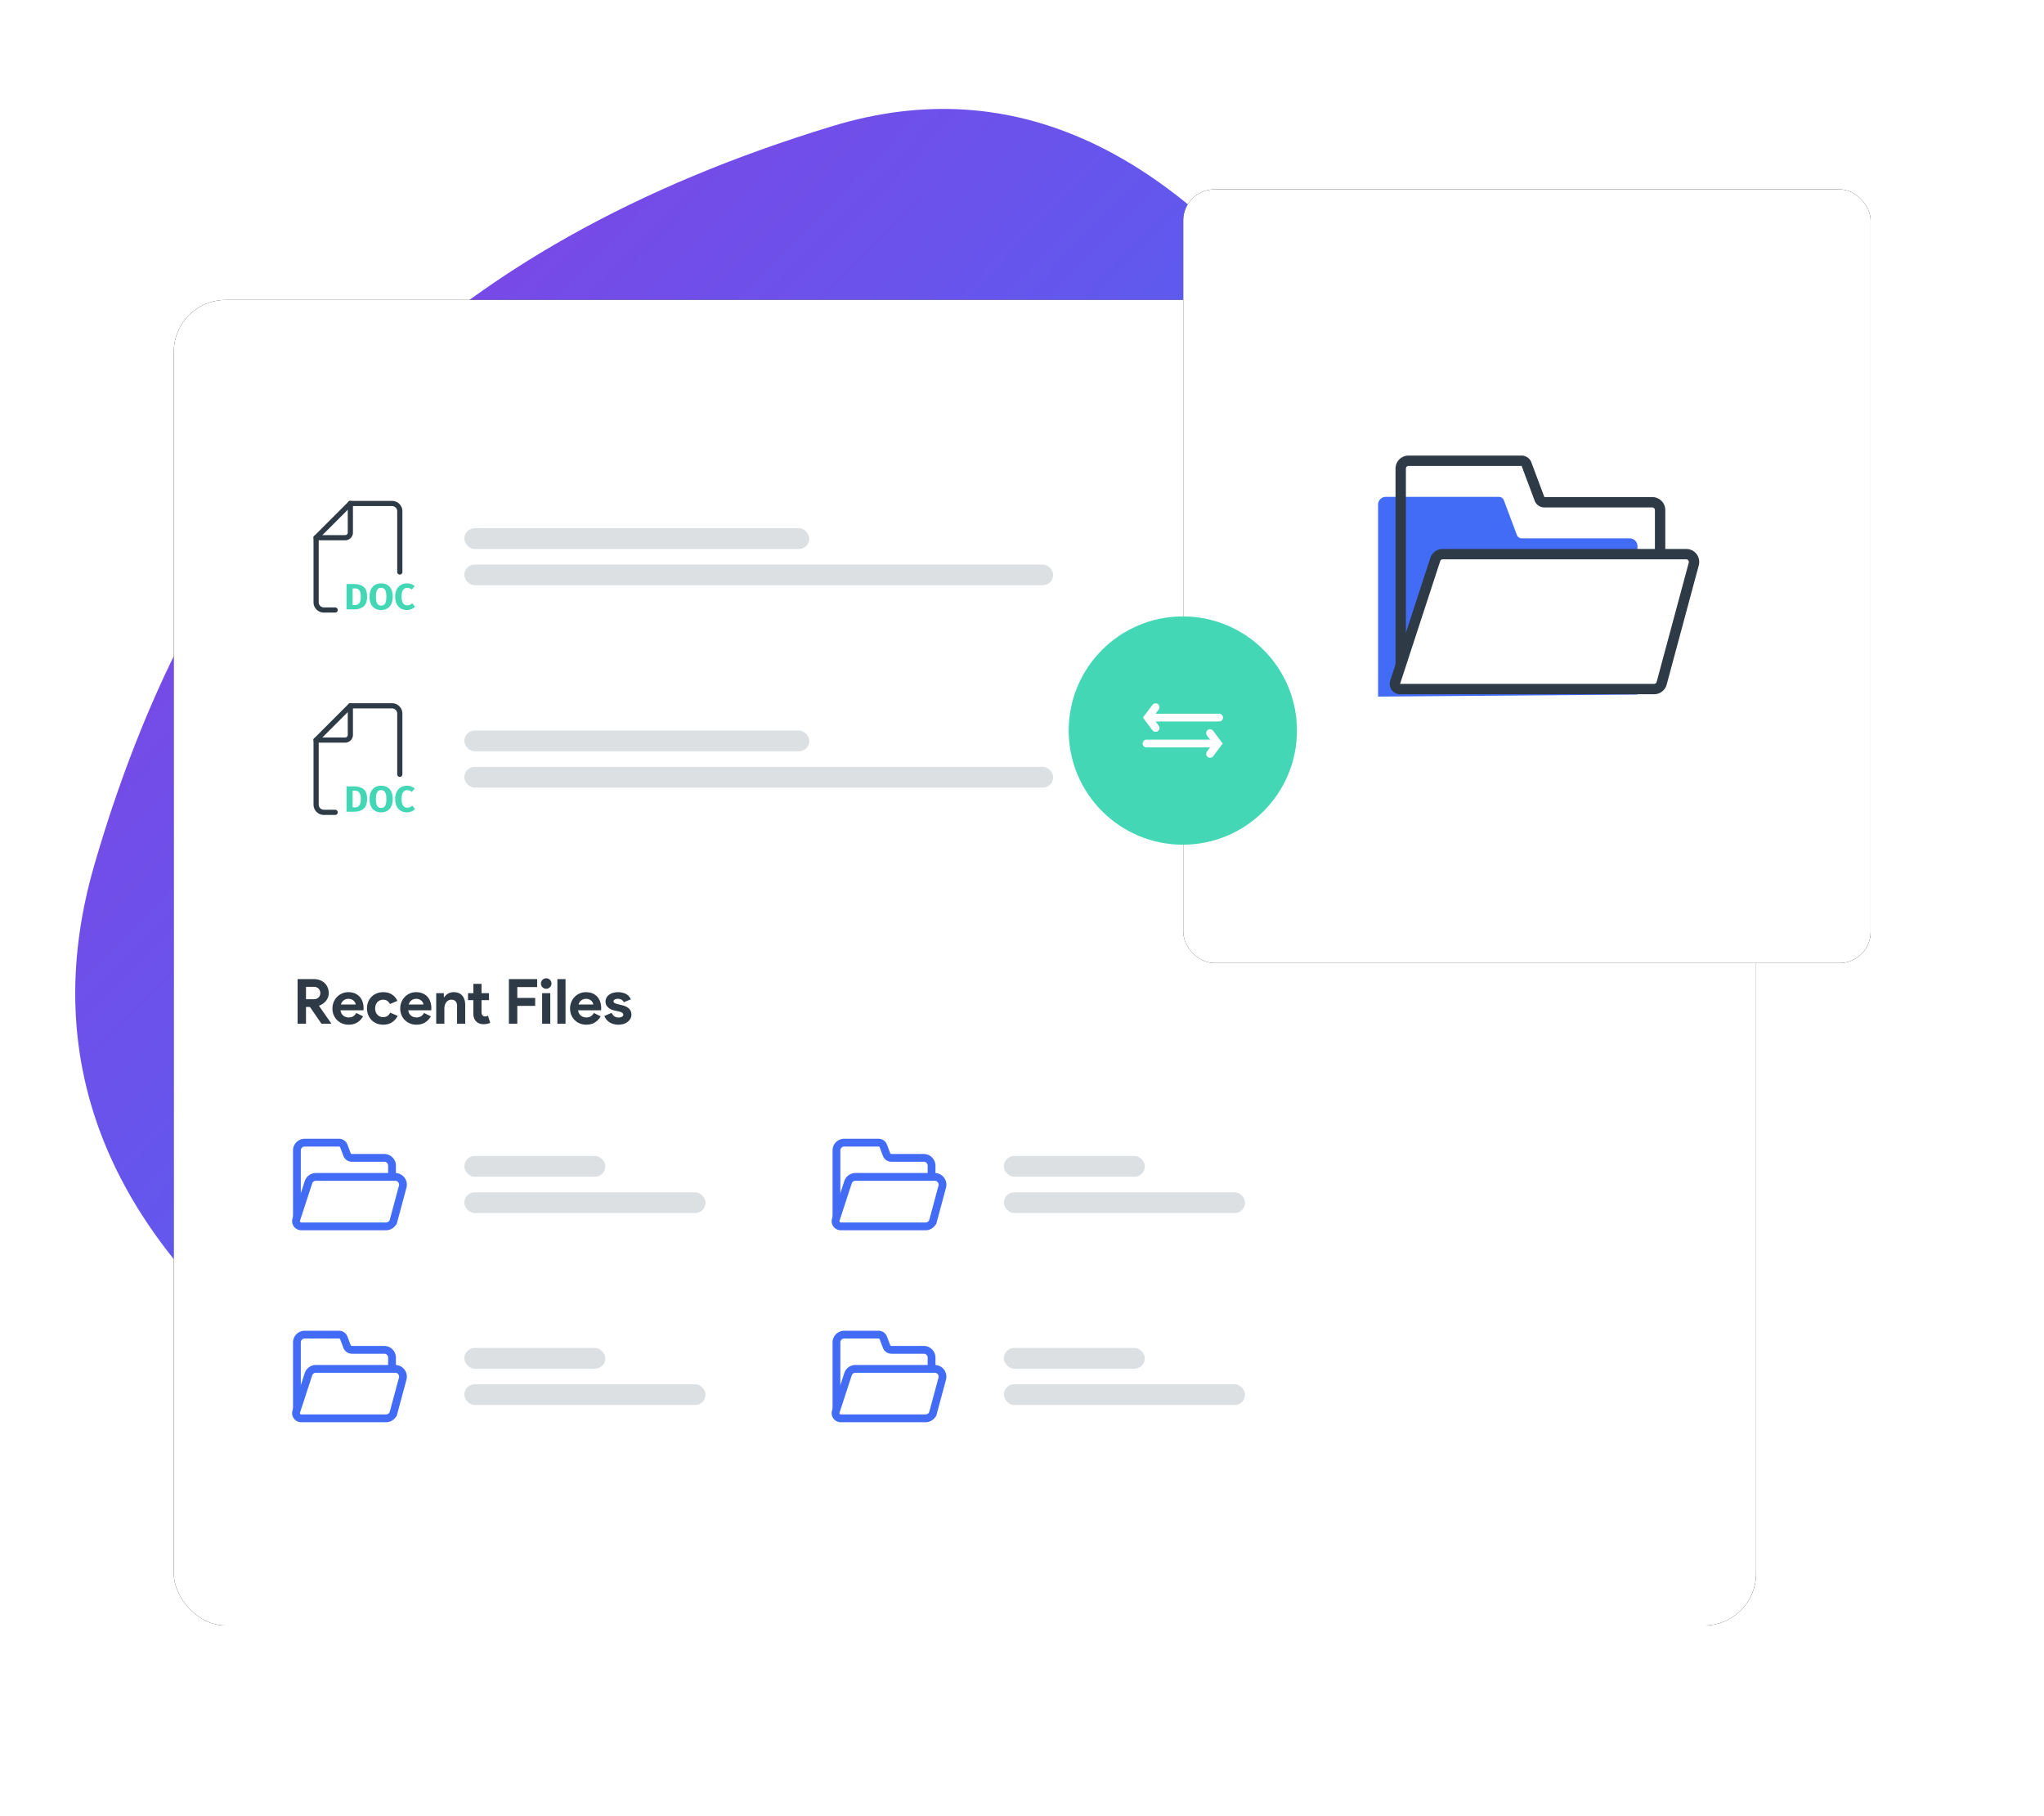 <?xml version="1.0" encoding="UTF-8"?>
<svg xmlns="http://www.w3.org/2000/svg" xmlns:xlink="http://www.w3.org/1999/xlink" width="788" height="700">
  <defs>
    <filter x="-4.9%" y="-5.9%" width="109.8%" height="111.7%" id="b">
      <feOffset in="SourceAlpha" result="shadowOffsetOuter1"></feOffset>
      <feGaussianBlur stdDeviation="10" in="shadowOffsetOuter1" result="shadowBlurOuter1"></feGaussianBlur>
      <feColorMatrix values="0 0 0 0 0.298 0 0 0 0 0.298 0 0 0 0 0.298 0 0 0 0.081 0" in="shadowBlurOuter1"></feColorMatrix>
    </filter>
    <filter x="-11.3%" y="-10.1%" width="122.6%" height="120.1%" id="d">
      <feOffset in="SourceAlpha" result="shadowOffsetOuter1"></feOffset>
      <feGaussianBlur stdDeviation="10" in="shadowOffsetOuter1" result="shadowBlurOuter1"></feGaussianBlur>
      <feColorMatrix values="0 0 0 0 0 0 0 0 0 0 0 0 0 0 0 0 0 0 0.165 0" in="shadowBlurOuter1"></feColorMatrix>
    </filter>
    <rect id="c" x="0" y="0" width="610" height="511" rx="20"></rect>
    <rect id="e" x="0" y="0" width="265" height="298.247" rx="12"></rect>
    <linearGradient x1="66.252%" y1="-4.086%" x2="-12.788%" y2="80.599%" id="a">
      <stop stop-color="#2D7AFD" offset="0%"></stop>
      <stop stop-color="#8E3BE0" offset="100%"></stop>
    </linearGradient>
  </defs>
  <g fill="none" fill-rule="evenodd">
    <path d="M580.183 296.295C545.575 449.67 453.16 626.71 295.236 580.978 144.086 537.207 56.06 446.723 10.289 296.295-33.198 153.382 146.887 64.083 295.236 11.612c184.242-65.169 329.578 86.892 284.947 284.683" fill="url(#a)" transform="rotate(90 289.503 327.808)"></path>
    <g transform="translate(67 115.624)">
      <use fill="#000" filter="url(#b)" xlink:href="#c"></use>
      <use fill="#FFF" xlink:href="#c"></use>
    </g>
    <path d="M113 434.624h44v44h-44z"></path>
    <g stroke="#426CF5" stroke-linecap="round" stroke-width="3">
      <path d="M114.467 469.824V443.49a3 3 0 0 1 3-3h13.214a2 2 0 0 1 1.872 1.298l1.227 3.271a2 2 0 0 0 1.873 1.298h12.48a3 3 0 0 1 3 3v4.333h0"></path>
      <path d="M121.775 453.69h30.577a3 3 0 0 1 2.897 3.78l-3.518 13.067a3 3 0 0 1-2.897 2.22h-32.71a2 2 0 0 1-1.9-2.622l4.7-14.377a3 3 0 0 1 2.851-2.068z" fill="#FFF"></path>
    </g>
    <g transform="translate(179 445.624)" fill="#9FA8B0" opacity=".353">
      <rect width="54.369" height="8" rx="4"></rect>
      <rect y="14" width="93" height="8" rx="4"></rect>
    </g>
    <g transform="translate(179 203.624)" fill="#9FA8B0" opacity=".353">
      <rect width="133" height="8" rx="4"></rect>
      <rect y="14" width="227" height="8" rx="4"></rect>
    </g>
    <g transform="translate(179 281.624)" fill="#9FA8B0" opacity=".353">
      <rect width="133" height="8" rx="4"></rect>
      <rect y="14" width="227" height="8" rx="4"></rect>
    </g>
    <path d="M113 508.624h44v44h-44z"></path>
    <g stroke="#426CF5" stroke-linecap="round" stroke-width="3">
      <path d="M114.467 543.824V517.49a3 3 0 0 1 3-3h13.214a2 2 0 0 1 1.872 1.298l1.227 3.271a2 2 0 0 0 1.873 1.298h12.48a3 3 0 0 1 3 3v4.333h0"></path>
      <path d="M121.775 527.69h30.577a3 3 0 0 1 2.897 3.78l-3.518 13.067a3 3 0 0 1-2.897 2.22h-32.71a2 2 0 0 1-1.9-2.622l4.7-14.377a3 3 0 0 1 2.851-2.068z" fill="#FFF"></path>
    </g>
    <g transform="translate(179 519.624)" fill="#9FA8B0" opacity=".353">
      <rect width="54.369" height="8" rx="4"></rect>
      <rect y="14" width="93" height="8" rx="4"></rect>
    </g>
    <path d="M321 434.624h44v44h-44z"></path>
    <g stroke="#426CF5" stroke-linecap="round" stroke-width="3">
      <path d="M322.467 469.824V443.49a3 3 0 0 1 3-3h13.214a2 2 0 0 1 1.872 1.298l1.227 3.271a2 2 0 0 0 1.873 1.298h12.48a3 3 0 0 1 3 3v4.333h0"></path>
      <path d="M329.775 453.69h30.577a3 3 0 0 1 2.897 3.78l-3.518 13.067a3 3 0 0 1-2.897 2.22h-32.71a2 2 0 0 1-1.9-2.622l4.7-14.377a3 3 0 0 1 2.851-2.068z" fill="#FFF"></path>
    </g>
    <g transform="translate(387 445.624)" fill="#9FA8B0" opacity=".353">
      <rect width="54.369" height="8" rx="4"></rect>
      <rect y="14" width="93" height="8" rx="4"></rect>
    </g>
    <g>
      <path d="M321 508.624h44v44h-44z"></path>
      <g stroke="#426CF5" stroke-linecap="round" stroke-width="3">
        <path d="M322.467 543.824V517.49a3 3 0 0 1 3-3h13.214a2 2 0 0 1 1.872 1.298l1.227 3.271a2 2 0 0 0 1.873 1.298h12.48a3 3 0 0 1 3 3v4.333h0"></path>
        <path d="M329.775 527.69h30.577a3 3 0 0 1 2.897 3.78l-3.518 13.067a3 3 0 0 1-2.897 2.22h-32.71a2 2 0 0 1-1.9-2.622l4.7-14.377a3 3 0 0 1 2.851-2.068z" fill="#FFF"></path>
      </g>
      <g transform="translate(387 519.624)" fill="#9FA8B0" opacity=".353">
        <rect width="54.369" height="8" rx="4"></rect>
        <rect y="14" width="93" height="8" rx="4"></rect>
      </g>
    </g>
    <path d="M117.968 394.624v-6.456h1.512l4.44 6.456h3.72v-.192l-4.608-6.6.024-.168c.496-.176.968-.42 1.416-.732a5.83 5.83 0 0 0 1.176-1.08c.336-.408.6-.864.792-1.368a4.512 4.512 0 0 0 .288-1.62c0-.784-.136-1.508-.408-2.172a4.909 4.909 0 0 0-1.164-1.716 5.43 5.43 0 0 0-1.812-1.128c-.704-.272-1.488-.408-2.352-.408h-6.264v17.184h3.24zm3-9.432h-3v-4.776h3.048c.4 0 .756.068 1.068.204.312.136.572.316.78.54.208.224.364.48.468.768.104.288.156.584.156.888 0 .688-.236 1.256-.708 1.704-.472.448-1.076.672-1.812.672zm13.437 9.816c1.328 0 2.452-.296 3.372-.888a6.589 6.589 0 0 0 2.196-2.328l-2.616-1.296a3.59 3.59 0 0 1-1.116 1.236c-.472.328-1.068.492-1.788.492-.368 0-.728-.052-1.08-.156a2.892 2.892 0 0 1-.972-.504 2.998 2.998 0 0 1-.744-.864c-.2-.344-.332-.756-.396-1.236h8.856c0-.096.008-.184.024-.264 0-.08.008-.168.024-.264v-.288a7.55 7.55 0 0 0-.384-2.448 5.577 5.577 0 0 0-1.128-1.956 5.14 5.14 0 0 0-1.848-1.296c-.736-.312-1.576-.468-2.52-.468-.896 0-1.716.168-2.46.504a6.15 6.15 0 0 0-1.932 1.356 6.15 6.15 0 0 0-1.272 1.992 6.434 6.434 0 0 0-.456 2.412c0 .912.156 1.748.468 2.508.312.76.748 1.42 1.308 1.98s1.22.996 1.98 1.308c.76.312 1.588.468 2.484.468zm2.712-7.776h-5.688c.208-.688.568-1.224 1.08-1.608a2.88 2.88 0 0 1 1.776-.576c.48 0 .892.072 1.236.216.344.144.632.328.864.552.232.224.408.464.528.72.12.256.188.488.204.696zm10.605 7.776c1.376 0 2.524-.316 3.444-.948a6.564 6.564 0 0 0 2.148-2.436l-2.88-1.248c-.272.56-.636.988-1.092 1.284-.456.296-1.012.444-1.668.444-.416 0-.808-.08-1.176-.24a3.026 3.026 0 0 1-.972-.672c-.28-.288-.5-.64-.66-1.056a3.85 3.85 0 0 1-.24-1.392c0-.512.08-.976.24-1.392.16-.416.38-.768.66-1.056.28-.288.604-.512.972-.672.368-.16.76-.24 1.176-.24.64 0 1.172.14 1.596.42.424.28.772.692 1.044 1.236l2.88-1.2a5.543 5.543 0 0 0-2.04-2.424c-.928-.624-2.072-.936-3.432-.936-.912 0-1.748.156-2.508.468a5.937 5.937 0 0 0-1.968 1.296 5.908 5.908 0 0 0-1.296 1.98c-.312.768-.468 1.608-.468 2.52 0 .912.156 1.748.468 2.508.312.76.744 1.42 1.296 1.98s1.208.996 1.968 1.308c.76.312 1.596.468 2.508.468zm12.813 0c1.328 0 2.452-.296 3.372-.888a6.589 6.589 0 0 0 2.196-2.328l-2.616-1.296a3.59 3.59 0 0 1-1.116 1.236c-.472.328-1.068.492-1.788.492-.368 0-.728-.052-1.08-.156a2.892 2.892 0 0 1-.972-.504 2.998 2.998 0 0 1-.744-.864c-.2-.344-.332-.756-.396-1.236h8.856c0-.096.008-.184.024-.264 0-.08.008-.168.024-.264v-.288a7.55 7.55 0 0 0-.384-2.448 5.577 5.577 0 0 0-1.128-1.956 5.14 5.14 0 0 0-1.848-1.296c-.736-.312-1.576-.468-2.52-.468-.896 0-1.716.168-2.46.504a6.15 6.15 0 0 0-1.932 1.356 6.15 6.15 0 0 0-1.272 1.992 6.434 6.434 0 0 0-.456 2.412c0 .912.156 1.748.468 2.508.312.76.748 1.42 1.308 1.98s1.22.996 1.98 1.308c.76.312 1.588.468 2.484.468zm2.712-7.776h-5.688c.208-.688.568-1.224 1.08-1.608a2.88 2.88 0 0 1 1.776-.576c.48 0 .892.072 1.236.216.344.144.632.328.864.552.232.224.408.464.528.72.12.256.188.488.204.696zm8.062 7.392v-5.76c0-.48.06-.932.18-1.356.12-.424.296-.792.528-1.104.232-.312.512-.56.84-.744a2.29 2.29 0 0 1 1.14-.276c.72 0 1.268.204 1.644.612.376.408.564 1.036.564 1.884v6.744h3.144v-7.128c0-.752-.092-1.436-.276-2.052a4.504 4.504 0 0 0-.816-1.584 3.56 3.56 0 0 0-1.38-1.02c-.56-.24-1.208-.36-1.944-.36-.8 0-1.512.172-2.136.516a3.985 3.985 0 0 0-1.488 1.404h-.192v-1.536h-2.952v11.76h3.144zm15.093.192c.512 0 .98-.044 1.404-.132.424-.088.82-.22 1.188-.396l-.888-2.76a2.026 2.026 0 0 1-.456.228 2.02 2.02 0 0 1-.648.084c-.416 0-.736-.128-.96-.384a1.217 1.217 0 0 1-.324-.588 3.218 3.218 0 0 1-.084-.756v-4.56h2.88v-2.688h-2.88v-3.6h-3.144v3.6h-2.064v2.688h2.064v5.16c0 1.328.376 2.352 1.128 3.072a3.4 3.4 0 0 0 1.188.756 4.365 4.365 0 0 0 1.596.276zm13.026-.192v-6.864h6.888v-3.072h-6.888v-4.176h7.656v-3.072h-10.896v17.184h3.24zm11.133-13.464c.56 0 1.04-.196 1.44-.588.4-.392.6-.868.6-1.428 0-.56-.2-1.036-.6-1.428-.4-.392-.88-.588-1.44-.588-.272 0-.532.052-.78.156a2 2 0 0 0-1.08 1.068 1.97 1.97 0 0 0-.156.792 1.97 1.97 0 0 0 .588 1.428 2 2 0 0 0 .648.432c.248.104.508.156.78.156zm1.584 13.464v-11.76h-3.144v11.76h3.144zm5.877 0V377.44h-3.144v17.184h3.144zm7.99.384c1.327 0 2.451-.296 3.371-.888a6.589 6.589 0 0 0 2.196-2.328l-2.616-1.296a3.59 3.59 0 0 1-1.116 1.236c-.472.328-1.068.492-1.788.492-.368 0-.728-.052-1.08-.156a2.892 2.892 0 0 1-.972-.504 2.998 2.998 0 0 1-.744-.864c-.2-.344-.332-.756-.396-1.236h8.856c0-.096.008-.184.024-.264 0-.08.008-.168.024-.264v-.288a7.55 7.55 0 0 0-.384-2.448 5.577 5.577 0 0 0-1.128-1.956 5.14 5.14 0 0 0-1.848-1.296c-.736-.312-1.576-.468-2.52-.468-.896 0-1.716.168-2.46.504a6.15 6.15 0 0 0-1.932 1.356 6.15 6.15 0 0 0-1.272 1.992 6.434 6.434 0 0 0-.456 2.412c0 .912.156 1.748.468 2.508.312.76.748 1.42 1.308 1.98s1.22.996 1.98 1.308c.76.312 1.588.468 2.484.468zm2.711-7.776h-5.688c.208-.688.568-1.224 1.08-1.608a2.88 2.88 0 0 1 1.776-.576c.48 0 .892.072 1.236.216.344.144.632.328.864.552.232.224.408.464.528.72.12.256.188.488.204.696zm9.694 7.776c.752 0 1.436-.104 2.052-.312a4.999 4.999 0 0 0 1.584-.852c.44-.36.78-.772 1.02-1.236.24-.464.36-.952.36-1.464 0-.864-.292-1.612-.876-2.244-.584-.632-1.476-1.092-2.676-1.38l-1.8-.432c-.48-.128-.86-.272-1.14-.432-.28-.16-.42-.376-.42-.648 0-.288.168-.524.504-.708.336-.184.728-.276 1.176-.276.432 0 .864.104 1.296.312.432.208.76.544.984 1.008l2.712-1.104c-.416-.96-1.064-1.66-1.944-2.1-.88-.44-1.88-.66-3-.66-.672 0-1.3.084-1.884.252a4.884 4.884 0 0 0-1.524.72 3.466 3.466 0 0 0-1.02 1.14c-.248.448-.372.96-.372 1.536 0 .512.104.96.312 1.344.208.384.472.712.792.984.32.272.676.496 1.068.672.392.176.772.304 1.14.384l1.656.36c.688.16 1.172.34 1.452.54s.42.46.42.78c0 .288-.168.536-.504.744-.336.208-.792.312-1.368.312a2.74 2.74 0 0 1-1.524-.444c-.456-.296-.82-.748-1.092-1.356l-2.808 1.2c.16.416.392.828.696 1.236.304.408.676.768 1.116 1.08.44.312.96.564 1.56.756.6.192 1.284.288 2.052.288z" fill="#2E3B47" fill-rule="nonzero"></path>
    <g>
      <path d="M116 192.624h44v44h-44z"></path>
      <path d="M154.133 220.49v-23.4a3 3 0 0 0-3-3h-16.066 0l-13.2 13.2v24.867a3 3 0 0 0 3 3h4.333" stroke="#2E3B47" stroke-width="2" stroke-linecap="round"></path>
      <path d="M121.867 207.29h11.2a2 2 0 0 0 2-2v-11.2h0" stroke="#2E3B47" stroke-width="2" stroke-linecap="round"></path>
      <path d="M136.363 225.13c1.556 0 2.804.346 3.744 1.038.94.692 1.41 1.96 1.41 3.806 0 1.817-.458 3.095-1.374 3.834-.917.74-2.105 1.109-3.565 1.109H133.6v-9.787h2.763zm-.415 1.68v6.426h.773c.773 0 1.36-.237 1.761-.713.4-.475.601-1.325.601-2.549 0-.838-.1-1.487-.3-1.949-.2-.461-.473-.779-.816-.953-.344-.174-.769-.261-1.275-.261h-.744zm10.98-1.92c1.413 0 2.513.447 3.3 1.342.788.894 1.182 2.156 1.182 3.785 0 1.063-.179 1.981-.537 2.753-.358.772-.873 1.363-1.546 1.773-.673.41-1.472.614-2.398.614-.926 0-1.723-.202-2.391-.607-.668-.405-1.181-.991-1.54-1.758-.357-.768-.536-1.693-.536-2.775 0-1.055.179-1.968.537-2.74.358-.772.87-1.363 1.539-1.772.668-.41 1.465-.615 2.39-.615zm0 1.695c-.677 0-1.18.27-1.51.812-.329.541-.493 1.414-.493 2.62 0 1.205.167 2.08.5 2.626.335.546.836.82 1.504.82.687 0 1.195-.271 1.525-.813.329-.541.494-1.419.494-2.633 0-1.215-.168-2.09-.502-2.627-.334-.537-.84-.805-1.517-.805zm9.937-1.695c.62 0 1.171.09 1.653.269.482.178.938.447 1.367.805l-1.116 1.313a3.675 3.675 0 0 0-.874-.508 2.474 2.474 0 0 0-.916-.17c-.668 0-1.195.278-1.582.833-.386.556-.58 1.412-.58 2.57 0 1.14.194 1.985.58 2.535.387.551.924.826 1.61.826.364 0 .693-.068.989-.204.296-.137.615-.332.959-.586L160 233.9a4.511 4.511 0 0 1-1.353.904 4.271 4.271 0 0 1-1.754.353c-.916 0-1.713-.198-2.39-.593-.678-.396-1.206-.982-1.583-1.758-.377-.777-.565-1.711-.565-2.804 0-1.063.193-1.981.58-2.753.386-.772.92-1.358 1.603-1.759.683-.4 1.458-.6 2.327-.6z" fill="#44D7B6"></path>
    </g>
    <g>
      <path d="M116 270.624h44v44h-44z"></path>
      <path d="M154.133 298.49v-23.4a3 3 0 0 0-3-3h-16.066 0l-13.2 13.2v24.867a3 3 0 0 0 3 3h4.333" stroke="#2E3B47" stroke-width="2" stroke-linecap="round"></path>
      <path d="M121.867 285.29h11.2a2 2 0 0 0 2-2v-11.2h0" stroke="#2E3B47" stroke-width="2" stroke-linecap="round"></path>
      <path d="M136.363 303.13c1.556 0 2.804.346 3.744 1.038.94.692 1.41 1.96 1.41 3.806 0 1.817-.458 3.095-1.374 3.834-.917.74-2.105 1.109-3.565 1.109H133.6v-9.787h2.763zm-.415 1.68v6.426h.773c.773 0 1.36-.237 1.761-.713.4-.475.601-1.325.601-2.549 0-.838-.1-1.487-.3-1.949-.2-.461-.473-.779-.816-.953-.344-.174-.769-.261-1.275-.261h-.744zm10.98-1.92c1.413 0 2.513.447 3.3 1.342.788.894 1.182 2.156 1.182 3.785 0 1.063-.179 1.981-.537 2.753-.358.772-.873 1.363-1.546 1.773-.673.41-1.472.614-2.398.614-.926 0-1.723-.202-2.391-.607-.668-.405-1.181-.991-1.54-1.758-.357-.768-.536-1.693-.536-2.775 0-1.055.179-1.968.537-2.74.358-.772.87-1.363 1.539-1.772.668-.41 1.465-.615 2.39-.615zm0 1.695c-.677 0-1.18.27-1.51.812-.329.541-.493 1.414-.493 2.62 0 1.205.167 2.08.5 2.626.335.546.836.82 1.504.82.687 0 1.195-.271 1.525-.813.329-.541.494-1.419.494-2.633 0-1.215-.168-2.09-.502-2.627-.334-.537-.84-.805-1.517-.805zm9.937-1.695c.62 0 1.171.09 1.653.269.482.178.938.447 1.367.805l-1.116 1.313a3.675 3.675 0 0 0-.874-.508 2.474 2.474 0 0 0-.916-.17c-.668 0-1.195.278-1.582.833-.386.556-.58 1.412-.58 2.57 0 1.14.194 1.985.58 2.535.387.551.924.826 1.61.826.364 0 .693-.068.989-.204.296-.137.615-.332.959-.586L160 311.9a4.511 4.511 0 0 1-1.353.904 4.271 4.271 0 0 1-1.754.353c-.916 0-1.713-.198-2.39-.593-.678-.396-1.206-.982-1.583-1.758-.377-.777-.565-1.711-.565-2.804 0-1.063.193-1.981.58-2.753.386-.772.92-1.358 1.603-1.759.683-.4 1.458-.6 2.327-.6z" fill="#44D7B6"></path>
    </g>
    <g>
      <g transform="translate(456.172 73)">
        <use fill="#000" filter="url(#d)" xlink:href="#e"></use>
        <use fill="#FFF" xlink:href="#e"></use>
      </g>
      <path d="M536 161.624h120v120H536z"></path>
      <path d="M531.273 268.533v-74a3 3 0 0 1 3-3h43.614a2 2 0 0 1 1.872 1.297l5.027 13.405a2 2 0 0 0 1.873 1.298h41.614a3 3 0 0 1 3 3v57.22l-100 .78z" fill="#426CF5"></path>
      <path d="M540 257.624v-77a3 3 0 0 1 3-3h43.614a2 2 0 0 1 1.873 1.297l5.026 13.405a2 2 0 0 0 1.873 1.298H637a3 3 0 0 1 3 3v17h0" stroke="#2E3B47" stroke-width="4" stroke-linecap="round"></path>
      <path d="M556.175 213.624h93.91a3 3 0 0 1 2.897 3.78l-12.384 46a3 3 0 0 1-2.897 2.22h-97.943a2 2 0 0 1-1.901-2.622l15.467-47.31a3 3 0 0 1 2.851-2.068z" stroke="#2E3B47" stroke-width="4" fill="#FFF" stroke-linecap="round"></path>
    </g>
    <g transform="translate(412 237.624)">
      <circle fill="#44D7B6" cx="44" cy="44" r="44"></circle>
      <path d="M29 29h30v30H29z"></path>
      <g stroke="#FFF" stroke-linecap="round" stroke-width="3">
        <path d="m33.5 43-3-4 3-4M57 49H30M58 39H31M54.5 53l3-4-3-4"></path>
      </g>
    </g>
  </g>
</svg>

